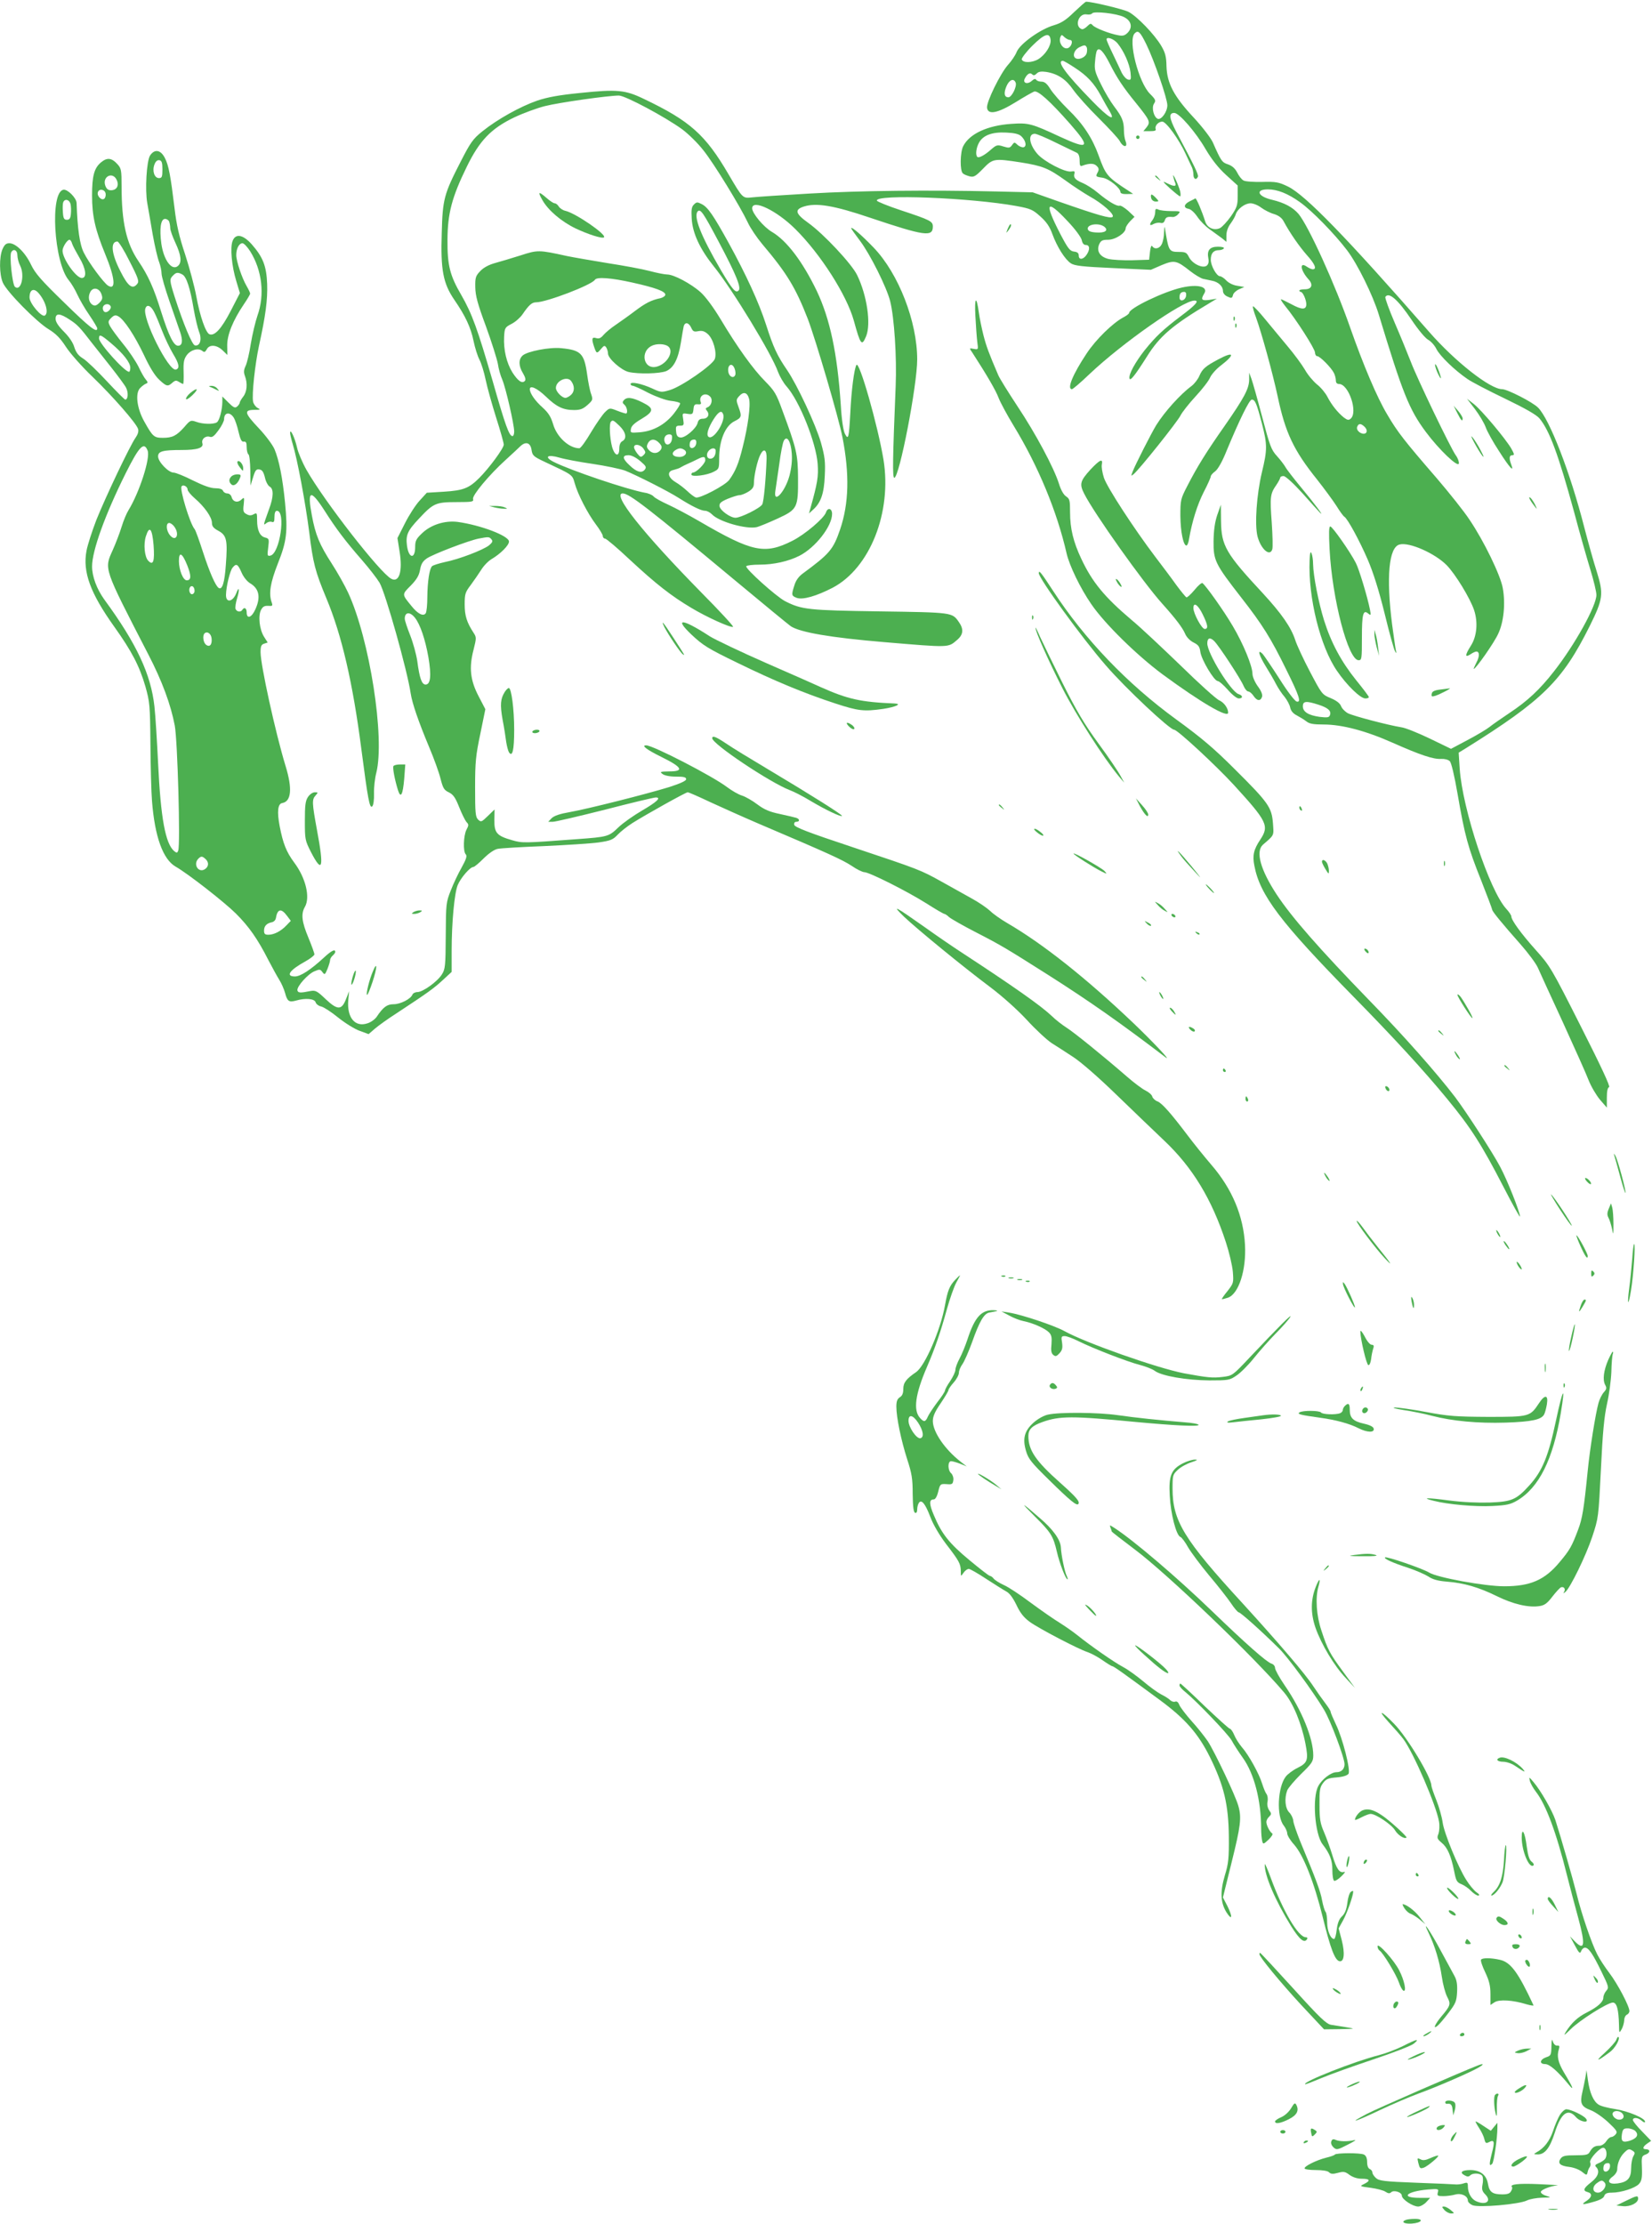 <?xml version="1.0" standalone="no"?>
<!DOCTYPE svg PUBLIC "-//W3C//DTD SVG 20010904//EN"
 "http://www.w3.org/TR/2001/REC-SVG-20010904/DTD/svg10.dtd">
<svg version="1.0" xmlns="http://www.w3.org/2000/svg"
 width="951pt" height="1280pt" viewBox="0 0 951 1280"
 preserveAspectRatio="xMidYMid meet">
<g transform="translate(0,1280) scale(0.1,-0.1)"
fill="#4caf50" stroke="none">
<path d="M6184 12731 c-47 -46 -73 -63 -116 -76 -78 -22 -195 -106 -215 -153
-8 -21 -31 -54 -50 -75 -44 -49 -125 -214 -121 -247 5 -43 61 -32 165 32 48
30 96 57 106 61 22 8 92 -55 209 -188 118 -135 107 -149 -60 -72 -163 76 -181
81 -281 74 -136 -9 -240 -57 -276 -128 -18 -35 -20 -142 -2 -157 6 -6 24 -13
39 -17 24 -6 34 0 77 44 57 59 63 60 219 36 124 -20 157 -33 256 -104 45 -33
107 -73 138 -91 75 -41 146 -105 133 -118 -11 -12 -81 8 -310 88 l-150 53
-210 5 c-384 9 -787 5 -1075 -12 -157 -9 -305 -19 -330 -22 -55 -6 -54 -7
-135 131 -134 230 -223 309 -487 435 -109 53 -155 57 -368 35 -121 -12 -187
-24 -247 -44 -98 -34 -229 -107 -315 -176 -56 -45 -69 -64 -126 -175 -96 -187
-104 -216 -109 -411 -7 -213 8 -290 72 -384 64 -93 95 -159 111 -237 8 -39 23
-87 34 -108 11 -21 27 -73 36 -117 9 -43 36 -140 60 -216 24 -75 44 -146 44
-156 0 -21 -84 -135 -141 -192 -59 -59 -92 -72 -203 -79 l-99 -6 -42 -46 c-23
-25 -61 -84 -84 -130 l-43 -85 12 -76 c19 -115 -2 -183 -48 -158 -65 35 -383
443 -488 627 -24 43 -48 100 -54 128 -12 54 -39 113 -40 85 0 -9 7 -38 15 -65
27 -88 73 -336 95 -506 22 -179 34 -226 99 -382 88 -210 152 -486 201 -866 38
-292 48 -346 63 -331 7 7 11 38 10 74 -1 34 5 87 13 118 51 201 -38 770 -162
1038 -19 41 -61 116 -94 167 -71 110 -94 165 -115 279 -27 144 -8 152 72 28
68 -107 121 -177 218 -288 40 -46 85 -104 100 -129 34 -58 160 -506 179 -636
9 -59 45 -163 106 -309 28 -66 58 -149 66 -183 14 -54 20 -65 47 -78 25 -12
38 -29 60 -85 15 -38 34 -76 42 -86 14 -14 14 -19 0 -45 -17 -34 -20 -125 -4
-141 9 -9 3 -28 -23 -75 -20 -35 -48 -94 -63 -133 -27 -68 -28 -77 -29 -260
-1 -175 -3 -193 -22 -223 -26 -42 -110 -102 -141 -102 -13 0 -26 -7 -29 -15
-10 -25 -69 -55 -108 -55 -38 0 -60 -16 -98 -73 -10 -14 -33 -31 -53 -37 -72
-24 -119 34 -110 135 l5 50 -18 -45 c-25 -65 -49 -65 -118 0 -49 47 -58 51
-87 46 -59 -12 -71 -11 -75 4 -4 22 61 95 99 110 28 12 33 12 45 -5 13 -17 15
-16 29 18 8 20 15 43 15 50 0 8 7 20 15 27 8 7 15 16 15 21 0 19 -23 7 -68
-35 -74 -68 -132 -106 -164 -106 -56 0 -32 36 59 86 29 16 53 35 53 41 0 7
-16 51 -35 97 -38 91 -43 136 -20 176 32 55 5 167 -61 255 -46 62 -65 111 -84
210 -16 83 -11 129 15 133 52 9 59 83 19 213 -59 194 -144 582 -144 655 0 34
4 44 20 49 l21 7 -21 33 c-27 43 -35 122 -17 155 10 19 20 24 41 23 25 -2 27
0 20 20 -18 51 -8 112 35 222 52 130 58 184 42 351 -14 143 -35 248 -61 309
-11 25 -51 79 -90 120 -83 88 -87 105 -27 106 36 0 39 2 20 11 -11 6 -23 22
-26 36 -8 40 11 215 34 322 38 173 50 264 47 355 -4 104 -24 155 -89 229 -50
56 -93 64 -110 19 -15 -38 -5 -145 21 -230 l21 -70 -53 -103 c-53 -102 -92
-145 -122 -134 -22 9 -55 104 -76 219 -10 55 -39 163 -64 240 -35 105 -50 171
-61 265 -23 189 -34 249 -56 291 -24 47 -59 53 -85 14 -20 -31 -30 -197 -16
-275 5 -30 20 -111 31 -179 12 -68 29 -140 37 -159 7 -19 14 -49 14 -66 0 -17
21 -89 46 -161 25 -71 52 -151 61 -176 17 -50 13 -79 -12 -79 -25 0 -53 56
-97 195 -43 139 -75 209 -131 292 -70 103 -97 225 -97 430 0 92 -2 104 -23
127 -34 38 -60 41 -96 11 -39 -33 -51 -78 -51 -190 0 -118 18 -197 75 -336 58
-140 64 -212 17 -183 -24 15 -110 130 -139 189 -24 46 -37 138 -42 287 -1 28
-51 79 -75 76 -80 -11 -56 -419 30 -521 15 -18 37 -55 49 -82 13 -28 43 -81
69 -118 25 -37 46 -72 46 -77 0 -29 -44 5 -190 148 -132 128 -167 168 -191
218 -33 70 -88 124 -125 124 -19 0 -28 -8 -40 -35 -19 -46 -18 -143 2 -191 21
-51 193 -226 264 -269 41 -25 67 -51 100 -102 24 -37 93 -115 153 -172 116
-112 251 -266 262 -300 4 -14 -1 -31 -15 -51 -32 -45 -172 -340 -225 -472 -25
-65 -51 -145 -57 -178 -23 -122 22 -244 159 -436 102 -143 146 -228 180 -345
25 -89 27 -107 29 -334 1 -132 5 -278 9 -325 16 -206 63 -336 136 -378 72 -41
279 -203 347 -270 75 -75 125 -146 186 -266 23 -44 52 -97 64 -116 12 -19 27
-53 33 -75 13 -49 23 -55 63 -44 55 16 107 11 113 -10 3 -10 17 -21 32 -24 14
-3 59 -32 98 -64 40 -32 95 -66 123 -76 l52 -19 37 32 c20 17 74 56 121 86
184 121 217 145 268 192 l52 48 0 120 c0 166 16 334 35 380 17 41 71 104 90
104 6 0 32 22 59 49 29 29 61 51 80 55 17 4 137 11 266 16 129 6 271 15 315
21 70 10 84 16 111 45 17 18 55 48 85 67 76 48 307 177 318 177 5 0 63 -25
128 -56 65 -30 192 -87 283 -126 402 -171 480 -207 532 -241 30 -21 64 -37 74
-37 28 0 243 -108 356 -179 53 -34 100 -61 104 -61 4 0 17 -8 28 -19 12 -10
82 -50 156 -88 142 -73 172 -91 415 -245 239 -152 414 -275 674 -473 41 -31
-74 91 -184 196 -272 259 -520 456 -728 577 -36 21 -80 52 -97 69 -17 16 -63
48 -103 70 -39 22 -117 65 -172 96 -128 71 -128 71 -520 202 -253 84 -331 114
-333 128 -2 10 3 17 12 17 22 0 20 17 -1 23 -10 3 -52 13 -94 22 -58 12 -89
25 -129 55 -29 22 -69 45 -89 51 -20 6 -58 28 -86 49 -83 63 -426 240 -465
240 -30 0 1 -24 88 -67 120 -59 132 -83 45 -83 -53 -1 -56 -2 -39 -15 12 -9
42 -15 78 -15 44 0 58 -3 58 -15 0 -9 -32 -24 -97 -45 -133 -41 -470 -126
-572 -144 -58 -10 -90 -21 -105 -35 l-20 -21 26 0 c15 0 151 32 302 70 150 39
281 70 291 70 34 0 6 -26 -80 -76 -48 -28 -109 -71 -135 -96 -55 -53 -60 -55
-240 -68 -306 -23 -313 -23 -372 -6 -88 25 -103 42 -102 116 l1 61 -38 -37
c-37 -36 -40 -37 -57 -21 -15 15 -17 39 -17 185 0 146 4 185 30 308 l29 142
-38 73 c-49 93 -57 166 -30 269 17 68 17 72 0 98 -39 60 -51 98 -51 163 0 60
3 70 35 112 19 26 46 65 60 87 14 23 41 51 60 62 52 31 100 79 100 101 0 33
-164 95 -296 113 -73 9 -153 -16 -204 -65 -34 -32 -40 -44 -40 -79 0 -72 -37
-67 -47 6 -8 62 2 86 69 157 83 89 97 95 217 95 90 0 99 2 94 18 -5 21 92 138
188 225 35 32 74 68 85 79 31 29 58 20 64 -22 5 -32 11 -38 75 -68 162 -76
159 -73 173 -122 18 -66 76 -177 122 -238 22 -29 40 -59 40 -67 0 -8 6 -15 13
-15 7 0 71 -54 142 -121 153 -142 239 -209 355 -278 88 -53 225 -115 240 -109
5 2 -77 91 -183 198 -339 345 -517 570 -452 570 37 0 147 -85 642 -497 167
-139 313 -259 326 -268 55 -35 228 -65 537 -91 381 -32 367 -32 419 12 37 31
40 63 10 105 -38 54 -36 54 -454 60 -413 6 -450 10 -546 59 -50 26 -231 188
-223 201 3 5 38 9 77 9 81 0 166 19 229 51 92 47 188 170 188 241 0 32 -25 39
-35 9 -11 -34 -122 -128 -194 -164 -159 -80 -230 -65 -534 112 -60 35 -141 78
-180 96 -40 18 -78 39 -85 48 -7 8 -29 18 -50 21 -100 18 -430 129 -526 178
-56 29 -34 44 34 24 30 -9 115 -25 191 -36 75 -11 160 -29 188 -39 71 -29 247
-118 308 -157 74 -47 129 -74 152 -74 11 0 28 -9 39 -20 40 -43 199 -88 259
-74 15 4 69 26 119 49 115 53 119 62 118 235 -1 135 -8 166 -91 390 -34 94
-45 111 -98 165 -69 69 -161 197 -257 358 -41 68 -86 129 -115 155 -55 49
-154 102 -192 102 -14 0 -60 9 -101 20 -41 11 -149 31 -240 45 -91 15 -196 33
-235 41 -164 36 -169 36 -268 4 -51 -16 -117 -36 -147 -44 -36 -10 -66 -26
-85 -46 -27 -28 -30 -38 -29 -93 1 -50 13 -95 62 -227 33 -91 63 -187 68 -214
4 -28 15 -68 25 -90 20 -46 69 -259 69 -300 0 -14 -4 -26 -10 -26 -19 0 -41
61 -114 317 -86 297 -119 388 -180 494 -66 113 -81 171 -80 319 1 152 25 244
111 420 74 152 141 221 275 285 51 24 130 53 174 64 82 21 367 61 427 61 38
-1 268 -124 365 -195 35 -26 90 -80 121 -120 61 -76 211 -321 256 -416 14 -31
52 -87 83 -124 143 -169 192 -251 262 -430 47 -124 178 -570 200 -683 41 -212
37 -380 -14 -530 -40 -116 -60 -139 -216 -254 -23 -17 -39 -40 -47 -67 -18
-56 -17 -60 13 -72 35 -13 114 10 207 58 215 113 342 434 293 737 -33 198
-140 574 -156 545 -13 -23 -29 -146 -35 -274 -8 -146 -11 -160 -31 -122 -9 17
-19 80 -24 167 -20 298 -62 494 -138 655 -82 170 -173 290 -258 340 -48 28
-114 107 -114 136 0 55 142 -13 249 -120 145 -144 295 -379 336 -526 39 -142
46 -150 71 -90 29 71 5 235 -52 352 -31 64 -193 237 -281 300 -74 53 -81 76
-26 94 72 23 172 7 384 -65 313 -105 359 -111 359 -50 0 30 -13 37 -182 93
-76 25 -139 51 -140 56 -11 39 541 17 804 -31 80 -15 93 -20 137 -60 35 -31
54 -59 69 -101 27 -74 73 -147 107 -169 22 -14 66 -19 243 -27 l217 -10 62 27
c73 30 86 28 164 -34 28 -22 62 -42 75 -45 13 -3 36 -8 52 -11 36 -7 62 -32
62 -58 0 -13 10 -26 26 -33 23 -11 27 -10 32 9 2 11 19 26 35 33 l30 13 -40 7
c-24 3 -51 17 -64 31 -12 13 -29 24 -36 24 -19 0 -53 60 -53 95 0 37 16 55 46
55 13 0 26 5 29 10 4 6 -10 10 -34 10 -47 0 -64 -21 -55 -67 4 -19 1 -33 -9
-42 -23 -18 -82 10 -102 48 -14 28 -20 31 -60 31 -52 0 -57 7 -73 100 -9 55
-9 55 -11 13 0 -23 -6 -54 -13 -68 -12 -26 -41 -33 -55 -12 -5 7 -10 -5 -13
-33 l-5 -45 -98 -3 c-53 -1 -115 2 -138 8 -49 13 -68 46 -51 85 10 21 19 25
51 25 42 0 101 39 101 66 0 8 12 26 26 41 l25 25 -37 35 c-21 18 -43 32 -49
29 -15 -5 -65 24 -126 75 -26 22 -64 46 -85 55 -44 18 -56 32 -49 55 4 13 0
15 -18 12 -34 -7 -157 57 -195 101 -48 55 -56 116 -15 116 10 0 65 -23 123
-52 58 -28 112 -54 120 -58 9 -5 15 -21 15 -44 0 -28 3 -35 15 -30 40 15 68
15 83 -1 13 -12 14 -21 7 -35 -14 -26 -14 -27 27 -33 37 -6 103 -59 103 -83 0
-7 14 -12 36 -11 l37 1 -24 16 c-126 82 -133 90 -175 206 -36 100 -90 182
-175 264 -42 41 -88 94 -103 118 -19 31 -33 42 -51 42 -13 0 -27 5 -30 11 -5
7 -13 5 -26 -7 -25 -22 -54 -12 -39 15 14 27 30 35 42 23 8 -8 15 -6 26 5 11
11 26 13 55 9 67 -11 113 -42 156 -104 22 -31 87 -104 146 -162 58 -58 113
-117 121 -132 19 -37 48 -39 34 -2 -6 14 -10 43 -10 64 0 51 -11 78 -56 137
-20 26 -55 84 -76 128 -35 70 -39 86 -34 132 2 29 7 57 11 62 12 21 37 -4 72
-73 43 -85 78 -138 154 -231 78 -97 83 -107 60 -137 l-19 -23 38 0 c27 0 36 3
33 12 -7 18 15 43 38 43 22 0 96 -102 134 -185 15 -33 32 -68 36 -77 5 -10 9
-29 9 -43 0 -26 17 -34 26 -12 4 12 -17 56 -125 259 -41 79 -44 108 -11 108
28 0 124 -111 180 -208 35 -59 72 -107 118 -149 l67 -61 0 -60 c0 -53 -4 -66
-39 -117 -22 -31 -51 -62 -63 -68 -35 -16 -74 2 -85 38 -19 60 -51 136 -57
133 -3 -2 -18 -10 -33 -17 -34 -17 -36 -38 -6 -43 13 -2 34 -21 51 -46 16 -24
48 -56 71 -72 22 -16 53 -38 69 -50 l27 -22 0 37 c0 23 9 48 24 68 13 18 27
42 30 54 10 31 53 63 85 63 15 0 43 -11 61 -25 19 -14 52 -31 74 -37 26 -8 45
-22 55 -41 37 -69 91 -146 134 -195 47 -52 59 -82 34 -82 -7 0 -22 7 -34 15
-44 31 -37 -21 9 -72 29 -31 20 -58 -20 -58 -17 0 -32 -3 -32 -7 0 -5 4 -8 8
-8 12 0 32 -46 32 -71 0 -33 -26 -33 -86 0 -32 17 -59 30 -60 28 -2 -2 9 -19
24 -38 62 -75 172 -247 172 -268 0 -11 6 -21 13 -21 15 0 80 -65 96 -97 6 -12
11 -31 11 -42 0 -14 6 -21 18 -21 56 0 111 -164 67 -200 -11 -10 -19 -8 -39 7
-35 28 -70 72 -94 118 -11 22 -38 55 -60 72 -22 18 -54 56 -70 85 -17 29 -61
89 -99 134 -37 44 -96 116 -131 158 -35 43 -66 75 -69 73 -3 -3 5 -32 17 -63
32 -88 96 -320 125 -455 44 -209 92 -311 227 -479 41 -52 91 -120 111 -151 19
-31 40 -60 46 -63 19 -12 87 -137 135 -248 31 -72 64 -176 97 -310 27 -111 54
-209 60 -217 8 -13 9 -13 5 4 -3 11 -12 79 -22 150 -35 274 -19 446 43 461 56
15 204 -51 271 -119 50 -51 135 -190 158 -259 23 -70 16 -151 -19 -205 -34
-54 -35 -70 -2 -49 13 9 28 16 34 16 19 0 19 -29 0 -64 -10 -20 -17 -36 -15
-36 12 0 119 153 141 203 32 68 42 174 26 262 -13 74 -108 270 -191 393 -32
49 -117 155 -187 237 -187 216 -228 268 -287 369 -59 98 -139 288 -213 499
-87 250 -240 586 -298 656 -33 38 -81 64 -152 81 -83 19 -99 60 -24 60 55 0
115 -24 185 -74 70 -50 198 -181 271 -277 61 -81 148 -258 182 -369 137 -452
175 -547 271 -676 76 -102 185 -206 190 -182 2 10 -6 32 -18 48 -31 44 -221
439 -259 539 -18 46 -59 147 -92 223 -33 77 -57 143 -54 149 20 31 73 -16 151
-132 39 -58 79 -106 96 -115 15 -8 37 -32 47 -53 21 -41 105 -122 178 -172 24
-17 122 -68 216 -113 118 -57 181 -93 199 -114 58 -70 109 -208 199 -537 32
-121 75 -271 94 -333 19 -62 35 -128 35 -146 0 -63 -124 -287 -245 -441 -81
-104 -153 -171 -256 -239 -46 -31 -97 -66 -114 -80 -16 -13 -73 -47 -126 -75
l-96 -51 -122 59 c-67 32 -140 62 -164 65 -75 12 -277 65 -308 81 -16 9 -34
27 -39 41 -7 17 -27 32 -60 46 -49 20 -51 23 -119 152 -38 72 -76 154 -85 183
-24 73 -79 152 -186 268 -214 230 -239 274 -241 415 l-1 95 -21 -60 c-14 -42
-20 -88 -21 -150 -1 -111 9 -131 160 -325 121 -155 170 -233 259 -415 75 -151
87 -189 60 -183 -11 2 -53 57 -99 130 -45 70 -89 135 -98 145 -32 31 -21 -8
19 -73 20 -32 47 -78 59 -102 12 -23 34 -56 49 -73 14 -18 29 -45 32 -61 4
-19 16 -34 37 -45 17 -9 42 -24 55 -34 18 -15 41 -19 101 -19 105 0 242 -36
397 -105 160 -71 235 -96 279 -93 20 1 40 -4 50 -13 9 -10 26 -81 45 -190 41
-238 60 -308 135 -495 35 -89 64 -166 64 -170 1 -11 58 -80 164 -200 43 -49
88 -109 99 -134 11 -25 75 -165 143 -312 67 -147 135 -298 149 -335 15 -38 45
-88 66 -113 l39 -45 0 57 c0 36 4 58 13 61 8 3 -47 121 -163 350 -169 335
-178 349 -259 439 -84 94 -141 172 -141 194 0 6 -13 26 -28 42 -97 104 -253
574 -269 807 l-6 93 44 27 c440 275 553 386 710 701 78 157 81 185 41 314 -17
52 -49 167 -72 255 -80 314 -200 623 -266 689 -32 32 -177 106 -207 106 -68 0
-270 158 -421 331 -473 541 -711 786 -811 835 -54 26 -69 29 -149 27 -49 -1
-97 2 -107 8 -11 5 -27 26 -37 46 -13 25 -30 39 -53 47 -34 11 -40 19 -87 126
-11 25 -60 89 -110 143 -115 123 -154 198 -157 296 -1 55 -7 78 -30 117 -38
65 -140 171 -189 196 -30 15 -212 59 -244 58 -4 0 -34 -27 -68 -59z m286 -29
c43 -21 52 -60 21 -91 -16 -16 -28 -19 -53 -14 -51 9 -135 42 -148 58 -10 11
-14 11 -31 -6 -11 -11 -25 -19 -31 -17 -45 15 -19 94 28 85 14 -2 27 0 31 6 9
14 141 0 183 -21z m129 -157 c45 -92 121 -312 121 -351 0 -37 -34 -85 -55 -78
-23 9 -37 64 -22 87 12 18 10 24 -23 57 -66 66 -128 308 -88 348 20 20 31 10
67 -63z m-551 25 c3 -33 -30 -85 -70 -110 -36 -22 -89 -23 -96 -2 -2 7 25 43
61 79 70 69 100 79 105 33z m111 0 c23 0 8 -45 -16 -48 -26 -4 -50 35 -39 64
6 15 8 16 24 0 10 -9 24 -16 31 -16z m274 -19 c36 -44 69 -117 75 -168 4 -40
3 -45 -14 -41 -10 2 -26 19 -36 38 -9 19 -32 69 -52 110 -20 41 -36 78 -36 83
0 18 41 4 63 -22z m-178 -22 c4 -5 4 -21 1 -34 -7 -27 -51 -44 -68 -27 -15 15
-1 47 25 60 29 14 35 14 42 1z m-69 -118 c73 -47 112 -90 151 -161 16 -30 38
-69 49 -87 40 -67 -2 -44 -100 57 -153 157 -206 230 -167 230 4 0 34 -17 67
-39z m-339 -87 c8 -22 -23 -84 -42 -84 -24 0 -28 24 -11 64 16 37 42 48 53 20z
m31 -307 c26 -24 34 -57 16 -64 -8 -3 -24 3 -35 12 -19 18 -20 18 -33 0 -12
-17 -18 -18 -50 -8 -34 11 -40 9 -69 -16 -39 -35 -72 -52 -81 -44 -12 12 -6
55 11 84 24 41 75 60 155 56 47 -2 72 -8 86 -20z m-4943 -192 c0 -43 -3 -50
-20 -50 -26 0 -40 41 -26 78 7 19 17 27 29 25 13 -3 17 -14 17 -53z m-263 -61
c15 -32 0 -59 -33 -59 -17 0 -26 8 -33 27 -18 52 43 83 66 32z m-64 -78 c2
-10 -1 -23 -7 -29 -15 -15 -46 16 -37 38 8 21 40 15 44 -9z m-202 -60 c3 -13
4 -38 2 -57 -2 -26 -8 -34 -23 -34 -16 0 -21 8 -23 44 -2 24 -1 50 2 57 9 22
35 16 42 -10z m5738 -97 c46 -48 79 -94 83 -110 4 -20 12 -29 24 -29 23 0 25
-27 3 -58 -19 -27 -44 -29 -44 -3 0 14 -8 21 -27 23 -24 3 -35 17 -80 103 -93
180 -80 203 41 74z m-5170 -5 c3 -9 6 -25 6 -37 0 -12 14 -51 30 -85 33 -71
38 -113 14 -133 -35 -29 -81 33 -95 127 -12 87 -4 144 21 144 10 0 21 -7 24
-16z m5382 -28 c28 -22 6 -38 -47 -34 -31 2 -45 8 -47 20 -5 27 62 37 94 14z
m-5941 -98 c4 -13 23 -48 41 -79 39 -65 46 -119 15 -119 -33 0 -111 111 -111
157 0 21 27 63 40 63 5 0 12 -10 15 -22z m331 -102 c51 -99 56 -116 44 -130
-27 -34 -53 -15 -97 73 -52 101 -59 171 -17 171 7 0 39 -51 70 -114z m694 58
c69 -110 85 -251 42 -371 -12 -35 -29 -107 -38 -160 -8 -54 -22 -112 -30 -129
-11 -23 -12 -37 -4 -58 16 -43 12 -91 -10 -119 -11 -14 -20 -30 -20 -35 0 -5
-7 -15 -15 -22 -12 -10 -21 -6 -50 23 l-35 35 0 -31 c-1 -48 -17 -109 -32
-118 -19 -12 -80 -11 -118 3 -32 11 -35 10 -69 -30 -45 -50 -68 -62 -124 -62
-50 0 -58 7 -106 93 -43 76 -54 164 -24 194 11 11 27 23 34 25 11 4 11 9 -2
24 -9 10 -28 44 -42 74 -15 30 -54 89 -88 130 -33 41 -67 87 -75 102 -13 25
-12 30 6 48 16 16 25 18 40 10 34 -18 95 -111 149 -224 33 -71 63 -119 88
-142 42 -39 49 -40 75 -17 16 14 23 15 38 5 11 -7 22 -12 24 -12 3 0 4 31 3
69 -2 57 2 75 19 98 23 30 66 42 89 23 11 -9 16 -7 25 9 15 30 58 27 92 -6
l27 -26 -1 54 c-1 61 33 145 96 238 20 29 36 57 36 61 0 5 -9 24 -20 43 -27
46 -60 144 -60 179 0 37 16 68 36 68 8 0 28 -21 44 -46z m-1340 -22 c0 -16 7
-44 16 -61 28 -56 5 -151 -30 -122 -15 13 -33 181 -21 200 13 22 35 11 35 -17z
m950 -112 c23 -12 45 -78 65 -199 9 -51 23 -110 31 -131 18 -44 5 -84 -24 -78
-16 3 -67 125 -117 281 -29 92 -30 101 -9 121 18 19 28 20 54 6z m2589 -46
c135 -30 191 -51 191 -70 0 -7 -12 -16 -27 -20 -54 -11 -88 -29 -149 -75 -34
-26 -84 -61 -110 -79 -27 -18 -58 -44 -70 -58 -15 -18 -26 -23 -42 -18 -25 8
-28 -4 -11 -53 13 -37 15 -38 40 -8 16 19 20 20 29 7 5 -8 10 -24 10 -35 0
-28 76 -96 119 -106 57 -13 178 -10 216 5 43 19 69 68 85 166 6 41 14 83 16
93 8 25 29 21 43 -9 10 -22 16 -25 41 -20 22 4 36 0 55 -17 31 -28 53 -106 40
-143 -13 -35 -191 -159 -259 -179 -47 -14 -52 -14 -101 9 -61 28 -125 41 -125
26 0 -5 5 -10 11 -10 7 0 48 -18 91 -41 46 -23 101 -43 129 -46 27 -3 52 -9
54 -14 3 -4 -14 -32 -37 -61 -51 -63 -119 -100 -195 -106 -53 -4 -55 -4 -51
19 2 17 20 34 61 58 72 43 74 61 5 95 -58 29 -90 33 -107 12 -9 -10 -8 -16 4
-26 15 -13 21 -50 8 -50 -4 0 -27 7 -50 16 -43 17 -44 17 -69 -7 -14 -13 -51
-66 -81 -116 -30 -51 -60 -93 -68 -93 -59 0 -130 65 -151 139 -13 43 -27 65
-61 96 -43 38 -73 82 -73 105 0 25 42 6 92 -42 62 -60 100 -78 163 -78 35 0
51 6 77 29 31 28 32 31 21 63 -7 18 -17 69 -23 113 -17 121 -36 140 -149 151
-67 7 -195 -18 -222 -42 -25 -22 -24 -61 2 -103 13 -22 17 -37 10 -44 -16 -16
-39 0 -71 49 -34 55 -52 131 -48 206 3 51 5 54 43 74 22 11 50 36 63 55 37 54
54 69 78 69 59 0 321 100 339 130 11 17 93 11 214 -16z m-3055 -67 c8 -23 6
-31 -12 -50 -18 -17 -26 -19 -40 -11 -21 14 -27 46 -12 74 16 30 52 22 64 -13z
m-362 6 c41 -47 60 -115 36 -129 -18 -12 -88 70 -88 104 0 45 24 57 52 25z
m414 -74 c10 -17 -23 -46 -37 -32 -7 7 -9 19 -6 27 7 18 33 21 43 5z m252 -36
c11 -21 31 -70 46 -109 15 -39 43 -98 62 -130 35 -57 40 -84 17 -91 -41 -14
-197 298 -176 352 9 26 32 16 51 -22z m-485 -44 c44 -29 56 -42 127 -134 17
-22 65 -82 106 -134 41 -52 82 -107 90 -123 14 -28 11 -68 -5 -68 -4 0 -52 48
-106 106 -54 58 -115 117 -136 130 -28 17 -41 35 -51 65 -7 26 -30 60 -60 90
-32 32 -48 56 -48 74 0 34 25 33 83 -6z m237 -135 c70 -59 110 -111 110 -140
0 -13 -3 -24 -7 -24 -26 0 -173 164 -173 192 0 27 11 22 70 -28z m3201 -14
c44 -24 5 -102 -59 -120 -80 -22 -101 94 -22 123 25 9 60 8 81 -3z m388 -132
c5 -13 6 -29 4 -35 -8 -22 -32 -14 -39 11 -11 44 20 65 35 24z m-942 -70 c21
-27 22 -59 2 -79 -10 -10 -26 -19 -34 -19 -20 0 -55 36 -55 57 0 41 64 70 87
41z m1025 -103 c10 -37 -6 -158 -37 -280 -23 -93 -41 -137 -77 -187 -22 -31
-172 -110 -193 -101 -9 3 -30 19 -49 37 -18 17 -48 40 -67 51 -45 27 -51 62
-12 70 15 4 35 10 43 16 8 5 26 14 40 20 14 6 38 17 53 25 38 19 47 18 47 -5
0 -19 -52 -71 -71 -71 -5 0 -9 -5 -9 -11 0 -16 90 -5 129 16 30 15 31 18 31
78 0 102 35 187 89 213 40 20 42 28 24 77 -16 44 -16 47 2 67 25 28 47 22 57
-15z m-222 10 c14 -17 5 -51 -17 -59 -12 -5 -13 -9 -3 -21 17 -21 5 -45 -24
-45 -17 0 -26 -7 -30 -24 -8 -33 -73 -88 -99 -84 -17 2 -23 11 -25 36 -3 28 0
32 22 32 23 0 24 3 19 36 -6 36 -6 37 25 32 28 -4 31 -2 34 26 2 25 7 31 25
29 16 -2 21 2 17 12 -15 38 29 62 56 30z m73 -99 c15 -39 -54 -149 -83 -131
-16 10 -5 50 28 102 28 44 46 54 55 29z m-2818 -19 c8 -12 21 -50 28 -82 11
-46 18 -59 30 -57 13 2 17 -5 17 -32 0 -19 5 -38 10 -41 6 -3 10 -45 11 -93
l1 -87 15 48 c12 40 18 48 36 45 16 -2 24 -14 32 -46 5 -24 18 -48 28 -53 23
-13 22 -60 -4 -129 -34 -95 -35 -97 -16 -81 9 7 24 11 32 7 12 -4 15 2 15 29
0 23 5 35 14 35 53 0 17 -248 -38 -258 -17 -4 -18 1 -12 47 6 48 5 51 -17 57
-31 7 -47 42 -47 100 0 42 -1 44 -20 34 -14 -8 -26 -8 -41 1 -18 9 -21 18 -16
55 4 43 4 44 -14 28 -22 -20 -49 -12 -56 16 -3 11 -14 20 -24 20 -11 0 -22 7
-25 15 -4 10 -20 15 -45 15 -27 0 -68 15 -129 45 -49 25 -99 45 -111 45 -29 0
-89 62 -89 93 0 30 27 37 136 37 89 0 128 12 119 39 -7 23 18 45 43 37 14 -5
26 5 50 38 18 24 32 53 32 63 0 39 32 45 55 10z m2222 -49 c36 -35 43 -72 16
-87 -12 -6 -18 -22 -18 -43 0 -51 -27 -43 -42 12 -13 50 -17 133 -6 143 10 11
15 9 50 -25z m4288 -4 c29 -29 4 -55 -30 -31 -11 9 -16 20 -12 31 8 20 21 20
42 0z m-3987 -71 c-3 -31 -32 -43 -41 -18 -9 23 3 45 25 45 15 0 19 -6 16 -27z
m690 -84 c3 -39 -2 -83 -13 -126 -26 -96 -96 -170 -81 -85 3 20 13 88 22 151
8 63 20 123 26 134 18 34 41 -3 46 -74z m-762 60 c14 -15 16 -24 8 -37 -16
-24 -47 -26 -68 -3 -14 15 -15 23 -6 40 14 27 42 27 66 0z m212 -1 c-4 -29
-38 -38 -38 -10 0 22 8 32 27 32 9 0 13 -8 11 -22z m-304 -30 c14 -20 14 -24
0 -38 -14 -13 -17 -13 -35 9 -10 13 -19 29 -19 37 0 22 37 16 54 -8z m-2854
-12 c16 -43 -47 -239 -110 -342 -11 -17 -29 -60 -40 -96 -11 -36 -34 -96 -51
-134 -50 -111 -55 -97 204 -599 80 -154 130 -290 153 -411 16 -83 33 -687 20
-719 -5 -15 -9 -15 -23 -4 -51 43 -78 191 -93 508 -6 124 -15 271 -21 325 -20
184 -102 361 -289 616 -43 60 -70 132 -70 190 0 90 75 298 193 535 78 156 106
186 127 131z m3089 5 c23 -15 5 -41 -28 -41 -37 0 -50 19 -26 37 22 15 35 16
54 4z m181 -5 c0 -28 -12 -46 -31 -46 -22 0 -26 29 -7 48 16 16 38 15 38 -2z
m293 -47 c-4 -115 -16 -246 -25 -262 -11 -21 -123 -77 -154 -77 -30 0 -88 42
-92 66 -2 17 7 26 47 43 27 11 58 21 68 21 10 0 33 9 51 20 24 15 32 27 32 49
0 43 20 131 37 164 20 40 38 29 36 -24z m-727 -13 c34 -29 37 -35 25 -50 -18
-21 -47 -13 -88 27 -41 38 -42 57 -5 57 18 0 43 -13 68 -34z m-2606 -164 c0
-8 19 -31 41 -50 56 -48 99 -109 99 -141 0 -20 9 -31 37 -46 48 -26 54 -54 43
-197 -7 -102 -21 -145 -41 -132 -18 11 -53 91 -91 208 -21 65 -42 124 -48 131
-27 32 -86 227 -75 245 8 14 35 0 35 -18z m-76 -214 c32 -45 8 -90 -26 -48
-22 27 -24 70 -4 70 8 0 22 -10 30 -22z m-120 -105 c7 -94 -2 -120 -30 -91
-22 21 -29 97 -14 142 20 63 36 45 44 -51z m1945 33 c9 -11 6 -18 -14 -35 -35
-27 -173 -80 -254 -96 -35 -8 -68 -18 -74 -24 -15 -15 -26 -88 -27 -176 0 -44
-4 -86 -9 -94 -13 -21 -46 -5 -83 42 -55 67 -55 65 -4 116 35 36 48 58 54 91
6 34 15 49 39 66 37 25 239 102 298 114 58 11 61 11 74 -4z m-1751 -150 c24
-61 23 -86 -3 -86 -21 0 -45 59 -45 111 0 57 19 47 48 -25z m312 -40 c11 -26
31 -51 48 -62 54 -31 64 -81 32 -151 -21 -48 -50 -58 -50 -18 0 25 -14 33 -25
15 -9 -15 -32 -12 -39 5 -3 8 1 36 9 62 15 49 12 73 -4 31 -20 -53 -62 -61
-60 -10 1 46 23 138 38 155 21 26 30 21 51 -27z m-270 -107 c0 -10 -7 -19 -15
-19 -15 0 -21 31 -9 43 11 10 24 -3 24 -24z m1269 -155 c30 -38 59 -124 77
-226 18 -105 13 -158 -16 -158 -22 0 -35 36 -48 136 -6 39 -24 105 -41 148
-17 43 -31 85 -31 95 0 39 30 42 59 5z m-1171 -118 c4 -36 -11 -54 -33 -36
-15 13 -20 51 -8 64 15 15 38 0 41 -28z m6372 -382 c56 -18 75 -36 66 -60 -5
-14 -15 -15 -59 -10 -65 9 -97 29 -97 61 0 30 19 32 90 9z m-6405 -890 c19
-19 16 -43 -6 -57 -37 -23 -69 29 -37 61 16 16 23 15 43 -4z m468 -326 l21
-28 -25 -26 c-31 -33 -71 -54 -104 -54 -20 0 -25 5 -25 24 0 26 15 42 45 48
11 2 21 12 23 23 9 55 31 59 65 13z"/>
<path d="M1210 10573 c8 -3 24 -10 35 -16 18 -9 19 -9 6 6 -7 10 -23 17 -35
16 -14 0 -16 -2 -6 -6z"/>
<path d="M1094 10537 c-15 -13 -25 -28 -23 -34 2 -5 19 5 38 24 38 37 27 45
-15 10z"/>
<path d="M1367 10143 c-3 -5 3 -20 14 -33 18 -24 19 -24 19 -4 0 23 -25 50
-33 37z"/>
<path d="M1332 10058 c-16 -16 -15 -33 1 -47 15 -12 38 7 50 42 5 13 1 17 -16
17 -13 0 -28 -5 -35 -12z"/>
<path d="M6540 12010 c0 -5 5 -10 10 -10 6 0 10 5 10 10 0 6 -4 10 -10 10 -5
0 -10 -4 -10 -10z"/>
<path d="M6754 11785 c2 -11 7 -28 11 -37 9 -23 -6 -23 -48 -2 -27 14 -25 9
18 -30 28 -25 53 -45 58 -46 4 0 4 12 1 28 -8 33 -46 116 -40 87z"/>
<path d="M6650 11786 c0 -2 8 -10 18 -17 15 -13 16 -12 3 4 -13 16 -21 21 -21
13z"/>
<path d="M3122 11649 c33 -59 109 -124 192 -164 74 -35 154 -60 163 -51 16 16
-161 137 -220 152 -16 3 -34 15 -40 25 -7 11 -17 19 -24 19 -7 0 -28 14 -46
30 -47 41 -53 38 -25 -11z"/>
<path d="M6627 11660 c3 -12 14 -20 26 -20 19 0 20 1 2 20 -10 11 -21 20 -26
20 -4 0 -5 -9 -2 -20z"/>
<path d="M3995 11623 c-14 -13 -16 -30 -13 -82 5 -84 47 -174 127 -274 106
-131 335 -507 370 -608 10 -26 31 -63 49 -83 75 -85 170 -324 179 -446 5 -72
0 -107 -43 -260 l-7 -25 22 20 c46 40 65 94 69 197 4 83 0 110 -22 190 -30
104 -136 331 -195 418 -57 83 -79 130 -121 261 -42 130 -115 288 -216 472 -88
159 -119 204 -154 222 -26 13 -30 13 -45 -2z m142 -214 c102 -192 131 -265
115 -281 -17 -17 -35 4 -102 117 -116 199 -160 311 -133 339 16 15 32 -9 120
-175z"/>
<path d="M6650 11578 c0 -13 -7 -33 -15 -44 -21 -27 -18 -37 6 -23 12 6 29 9
40 6 12 -3 20 2 24 14 6 19 15 23 46 20 8 -1 23 6 31 16 16 17 14 18 -40 18
-31 0 -65 4 -74 9 -15 7 -18 3 -18 -16z"/>
<path d="M5801 11483 c-10 -26 -10 -27 4 -9 8 11 15 23 15 28 0 15 -7 8 -19
-19z"/>
<path d="M4900 11486 c0 -3 23 -35 50 -71 59 -78 153 -266 174 -347 24 -94 39
-325 32 -491 -17 -413 -19 -527 -8 -527 29 0 132 532 132 681 0 218 -107 493
-249 642 -69 72 -131 126 -131 113z"/>
<path d="M6804 11145 c-104 -23 -304 -119 -304 -146 0 -5 -15 -16 -32 -25 -61
-32 -159 -127 -213 -209 -79 -119 -115 -205 -84 -205 5 0 51 39 102 88 187
177 536 422 603 422 30 0 8 -25 -79 -90 -103 -78 -143 -116 -207 -195 -55 -70
-93 -139 -88 -163 4 -18 31 16 100 125 74 119 148 182 365 311 l38 23 -42 -7
c-46 -6 -52 1 -31 36 25 39 -34 56 -128 35z m24 -47 c-4 -29 -38 -38 -38 -10
0 22 8 32 27 32 9 0 13 -8 11 -22z"/>
<path d="M5615 10980 c3 -58 8 -125 11 -149 6 -43 6 -44 -20 -39 -27 5 -27 5
-9 -21 79 -122 136 -218 152 -262 11 -28 50 -100 86 -159 142 -233 250 -494
305 -735 16 -70 79 -201 142 -292 77 -113 262 -294 410 -404 219 -161 378
-254 378 -221 0 26 -24 59 -51 71 -17 7 -117 97 -222 200 -106 102 -232 221
-282 262 -157 133 -227 218 -290 352 -46 97 -65 175 -65 268 0 69 -2 78 -23
92 -14 9 -30 37 -41 73 -29 92 -135 290 -239 446 -52 79 -102 159 -110 178
-55 128 -69 166 -86 232 -10 40 -22 98 -26 128 -14 103 -26 90 -20 -20z"/>
<path d="M7101 10964 c0 -11 3 -14 6 -6 3 7 2 16 -1 19 -3 4 -6 -2 -5 -13z"/>
<path d="M7111 10924 c0 -11 3 -14 6 -6 3 7 2 16 -1 19 -3 4 -6 -2 -5 -13z"/>
<path d="M7014 10732 c-75 -40 -92 -55 -109 -94 -8 -20 -29 -47 -46 -60 -64
-47 -154 -147 -203 -225 -29 -48 -120 -226 -136 -268 -10 -26 -9 -27 6 -14 32
26 254 304 270 338 9 18 48 68 86 109 39 42 77 91 84 109 8 18 36 50 63 70 83
64 75 83 -15 35z"/>
<path d="M8261 10700 c0 -8 8 -33 19 -55 11 -22 17 -29 14 -15 -10 38 -32 87
-33 70z"/>
<path d="M7191 10614 c-1 -52 -29 -104 -141 -265 -106 -151 -158 -235 -214
-344 -40 -77 -41 -83 -41 -175 1 -91 17 -170 35 -170 5 0 12 17 15 38 17 99
47 196 84 269 23 44 41 85 41 91 0 6 11 19 25 29 16 12 41 55 68 123 71 171
129 290 143 290 19 0 28 -21 58 -136 32 -124 32 -152 0 -284 -30 -127 -42
-298 -25 -367 19 -73 71 -119 85 -75 4 10 2 79 -3 154 -11 147 -9 166 26 216
13 19 23 39 23 43 0 5 8 9 19 9 11 0 55 -40 107 -97 48 -54 94 -105 102 -113
32 -32 -35 57 -110 147 -43 52 -83 104 -89 116 -7 12 -28 40 -48 62 -33 36
-41 58 -85 225 -27 102 -55 201 -62 220 l-13 35 0 -41z"/>
<path d="M8491 10445 c25 -33 53 -80 62 -105 9 -25 43 -86 76 -136 61 -96 89
-126 71 -79 -14 38 -12 55 6 55 13 0 12 6 -7 40 -37 61 -169 218 -214 254
l-40 31 46 -60z"/>
<path d="M8389 10423 c22 -44 31 -53 31 -30 -1 6 -12 26 -26 42 l-26 30 21
-42z"/>
<path d="M8487 10252 c15 -28 36 -62 46 -75 12 -13 8 -3 -8 28 -14 28 -35 61
-46 75 -14 17 -12 9 8 -28z"/>
<path d="M6278 10098 c-60 -66 -65 -84 -37 -139 56 -112 340 -512 450 -634 79
-88 117 -139 132 -174 8 -19 28 -39 48 -49 28 -14 35 -24 39 -54 6 -45 79
-167 100 -168 8 0 34 -23 58 -50 24 -28 52 -50 63 -50 25 0 25 17 -1 25 -44
14 -180 234 -180 292 0 32 16 37 40 13 28 -28 152 -217 169 -258 7 -17 20 -32
27 -32 7 0 21 -11 30 -25 20 -30 40 -32 49 -6 4 13 -4 34 -25 62 -17 24 -30
55 -30 71 0 44 -53 173 -113 274 -52 89 -157 236 -175 248 -5 3 -26 -15 -46
-40 -21 -25 -42 -44 -46 -42 -5 2 -30 33 -57 69 -26 37 -82 111 -123 165 -122
161 -277 399 -295 454 -9 28 -15 62 -12 76 7 37 -11 29 -65 -28z m645 -833
c31 -63 34 -85 12 -85 -17 0 -65 89 -65 120 0 37 26 20 53 -35z"/>
<path d="M8808 9924 c6 -11 18 -28 27 -39 15 -19 15 -18 1 12 -9 17 -21 35
-27 39 -8 4 -8 1 -1 -12z"/>
<path d="M2845 9880 c17 -4 41 -8 55 -8 23 -1 23 0 5 8 -11 5 -36 8 -55 8
l-35 0 30 -8z"/>
<path d="M7654 9638 c15 -287 107 -638 167 -638 18 0 19 8 19 128 0 138 7 165
36 141 16 -13 17 -11 10 24 -13 67 -62 231 -81 267 -32 63 -135 210 -147 210
-8 0 -9 -37 -4 -132z"/>
<path d="M7539 9575 c-9 -213 61 -497 158 -637 56 -82 134 -158 163 -158 11 0
20 3 20 8 0 4 -33 48 -73 97 -86 107 -144 215 -185 345 -31 100 -62 255 -63
324 0 23 -4 50 -9 61 -6 15 -9 4 -11 -40z"/>
<path d="M5980 9501 c0 -30 250 -375 386 -531 112 -130 368 -370 393 -370 19
0 241 -206 344 -318 192 -210 204 -235 153 -313 -39 -58 -47 -92 -35 -152 32
-169 149 -324 569 -752 230 -234 408 -428 541 -590 137 -166 199 -264 326
-510 51 -99 93 -174 93 -167 0 25 -72 208 -115 288 -41 78 -194 314 -258 399
-108 141 -296 354 -497 560 -286 295 -444 475 -531 607 -93 142 -122 247 -79
286 67 58 63 50 58 123 -7 92 -26 119 -217 309 -124 124 -194 183 -341 290
-280 204 -526 460 -707 738 -69 106 -83 124 -83 103z"/>
<path d="M6429 9452 c6 -12 16 -24 22 -28 8 -4 8 -1 0 14 -6 12 -16 24 -22 28
-8 4 -8 1 0 -14z"/>
<path d="M5941 9244 c0 -11 3 -14 6 -6 3 7 2 16 -1 19 -3 4 -6 -2 -5 -13z"/>
<path d="M3825 9190 c24 -46 92 -147 106 -156 13 -8 15 -12 -55 96 -57 88 -75
109 -51 60z"/>
<path d="M3980 9148 c67 -63 94 -80 265 -163 213 -104 381 -174 564 -234 132
-43 163 -47 276 -31 71 11 110 29 65 31 -196 8 -270 25 -425 94 -16 8 -155 69
-308 136 -153 67 -301 138 -330 156 -158 103 -210 109 -107 11z"/>
<path d="M5961 9187 c-2 -18 75 -191 155 -348 76 -150 237 -402 327 -510 l29
-34 -22 40 c-12 23 -68 106 -126 185 -82 112 -128 190 -208 350 -56 113 -114
232 -129 265 -14 33 -26 56 -26 52z"/>
<path d="M7912 9150 c0 -14 6 -47 13 -75 l14 -50 -6 50 c-3 27 -9 61 -14 75
l-7 25 0 -25z"/>
<path d="M2906 8818 c-25 -40 -28 -73 -13 -159 9 -46 18 -104 21 -129 4 -25
11 -52 16 -60 20 -30 30 13 30 129 0 119 -16 241 -31 241 -5 0 -15 -10 -23
-22z"/>
<path d="M8290 8831 c-33 -4 -46 -11 -48 -24 -3 -16 0 -18 20 -12 28 9 97 45
83 43 -5 -1 -30 -4 -55 -7z"/>
<path d="M4888 8618 c12 -12 25 -18 29 -14 4 4 -1 14 -11 22 -31 22 -43 17
-18 -8z"/>
<path d="M3065 8590 c-3 -5 3 -10 14 -10 11 0 23 5 26 10 3 6 -3 10 -14 10
-11 0 -23 -4 -26 -10z"/>
<path d="M4100 8551 c0 -33 334 -256 447 -299 27 -10 82 -39 123 -64 79 -47
170 -91 177 -84 5 5 -179 121 -422 266 -104 62 -216 130 -247 152 -57 38 -78
46 -78 29z"/>
<path d="M2265 8391 c-6 -10 8 -81 26 -139 16 -50 28 -27 36 66 l6 82 -31 0
c-17 0 -33 -4 -37 -9z"/>
<path d="M1773 8213 c-15 -22 -18 -49 -18 -138 0 -106 1 -112 35 -179 66 -128
76 -93 35 125 -29 159 -30 177 -8 201 15 17 15 18 -5 18 -12 0 -29 -12 -39
-27z"/>
<path d="M6561 8162 c27 -50 49 -73 49 -50 0 8 -16 32 -36 54 l-35 39 22 -43z"/>
<path d="M5750 8166 c0 -2 8 -10 18 -17 15 -13 16 -12 3 4 -13 16 -21 21 -21
13z"/>
<path d="M7480 8151 c0 -6 4 -13 10 -16 6 -3 7 1 4 9 -7 18 -14 21 -14 7z"/>
<path d="M5969 8010 c13 -11 28 -20 35 -20 6 1 0 10 -13 20 -13 11 -28 20 -35
20 -6 -1 0 -10 13 -20z"/>
<path d="M6799 7873 c11 -16 46 -55 77 -88 47 -51 45 -47 -16 28 -69 83 -104
118 -61 60z"/>
<path d="M6180 7887 c0 -6 112 -78 160 -102 34 -17 35 -17 18 2 -17 18 -178
109 -178 100z"/>
<path d="M7610 7840 c0 -5 9 -24 20 -42 18 -30 20 -31 20 -10 0 13 -5 32 -10
43 -11 20 -30 26 -30 9z"/>
<path d="M8312 7830 c0 -14 2 -19 5 -12 2 6 2 18 0 25 -3 6 -5 1 -5 -13z"/>
<path d="M6960 7685 c13 -14 26 -25 28 -25 3 0 -5 11 -18 25 -13 14 -26 25
-28 25 -3 0 5 -11 18 -25z"/>
<path d="M6665 7591 c11 -13 29 -28 40 -33 20 -11 20 -11 0 11 -11 13 -29 28
-40 33 -20 11 -20 11 0 -11z"/>
<path d="M5205 7523 c76 -72 342 -290 496 -405 70 -53 153 -127 209 -187 50
-55 115 -115 143 -134 29 -18 86 -55 127 -82 44 -29 143 -115 245 -214 94 -91
219 -211 277 -266 163 -154 274 -337 355 -585 19 -58 37 -134 40 -170 5 -63 4
-66 -30 -110 -20 -24 -35 -46 -33 -47 1 -2 17 2 35 8 62 22 106 159 98 304 -9
167 -74 322 -193 460 -42 49 -104 126 -137 170 -96 127 -148 186 -174 196 -14
5 -27 18 -30 28 -2 10 -20 25 -38 34 -19 9 -67 45 -107 80 -142 123 -304 254
-348 282 -25 16 -64 46 -86 68 -64 60 -214 166 -526 370 -40 26 -134 90 -208
143 -170 120 -190 130 -115 57z"/>
<path d="M2380 7550 c-12 -8 -12 -10 5 -10 11 0 27 5 35 10 12 8 12 10 -5 10
-11 0 -27 -5 -35 -10z"/>
<path d="M6745 7530 c3 -5 11 -10 16 -10 6 0 7 5 4 10 -3 6 -11 10 -16 10 -6
0 -7 -4 -4 -10z"/>
<path d="M6602 7484 c10 -10 20 -15 24 -12 3 4 -5 12 -18 18 -22 12 -22 12 -6
-6z"/>
<path d="M6887 7429 c7 -7 15 -10 18 -7 3 3 -2 9 -12 12 -14 6 -15 5 -6 -5z"/>
<path d="M7860 7325 c7 -9 15 -13 17 -11 7 7 -7 26 -19 26 -6 0 -6 -6 2 -15z"/>
<path d="M2146 7208 c-20 -47 -40 -128 -33 -134 3 -3 17 31 32 76 27 82 28
123 1 58z"/>
<path d="M2031 7180 c-7 -23 -10 -44 -8 -47 7 -6 29 65 25 79 -2 6 -10 -8 -17
-32z"/>
<path d="M6570 7176 c0 -2 8 -10 18 -17 15 -13 16 -12 3 4 -13 16 -21 21 -21
13z"/>
<path d="M6680 7070 c6 -11 13 -20 16 -20 2 0 0 9 -6 20 -6 11 -13 20 -16 20
-2 0 0 -9 6 -20z"/>
<path d="M8390 7074 c0 -12 78 -134 86 -134 7 0 -46 93 -68 123 -10 12 -18 17
-18 11z"/>
<path d="M6745 6980 c10 -11 20 -20 22 -20 2 0 -2 9 -9 20 -7 11 -17 20 -22
20 -5 0 -1 -9 9 -20z"/>
<path d="M6853 6873 c9 -9 20 -13 24 -9 4 4 1 11 -7 16 -25 16 -35 11 -17 -7z"/>
<path d="M8280 6866 c0 -2 8 -10 18 -17 15 -13 16 -12 3 4 -13 16 -21 21 -21
13z"/>
<path d="M8380 6731 c5 -11 15 -23 21 -27 6 -3 3 5 -6 20 -20 30 -30 35 -15 7z"/>
<path d="M8660 6666 c0 -2 8 -10 18 -17 15 -13 16 -12 3 4 -13 16 -21 21 -21
13z"/>
<path d="M7040 6640 c0 -5 5 -10 11 -10 5 0 7 5 4 10 -3 6 -8 10 -11 10 -2 0
-4 -4 -4 -10z"/>
<path d="M7976 6536 c3 -9 11 -16 16 -16 13 0 5 23 -10 28 -7 2 -10 -2 -6 -12z"/>
<path d="M7170 6475 c0 -8 4 -15 10 -15 5 0 7 7 4 15 -4 8 -8 15 -10 15 -2 0
-4 -7 -4 -15z"/>
<path d="M9293 6149 c3 -9 18 -62 33 -118 15 -56 29 -99 31 -97 6 6 -45 194
-58 214 -9 15 -10 15 -6 1z"/>
<path d="M7630 6031 c5 -11 15 -23 21 -27 6 -3 3 5 -6 20 -20 30 -30 35 -15 7z"/>
<path d="M9135 6000 c10 -11 20 -18 23 -15 7 6 -18 35 -31 35 -5 0 -2 -9 8
-20z"/>
<path d="M8982 5836 c34 -52 64 -93 66 -91 5 5 -105 172 -119 180 -5 4 19 -37
53 -89z"/>
<path d="M9261 5843 c-10 -24 -10 -36 -1 -53 6 -11 15 -40 20 -63 7 -39 8 -36
8 28 0 39 -3 81 -7 95 l-7 24 -13 -31z"/>
<path d="M7810 5772 c0 -13 106 -154 160 -212 53 -57 41 -36 -37 60 -33 41
-74 95 -91 119 -18 24 -32 39 -32 33z"/>
<path d="M8620 5700 c6 -11 13 -20 16 -20 2 0 0 9 -6 20 -6 11 -13 20 -16 20
-2 0 0 -9 6 -20z"/>
<path d="M9096 5633 c28 -63 44 -86 44 -62 0 14 -57 119 -65 119 -2 0 7 -26
21 -57z"/>
<path d="M8665 5636 c10 -14 19 -26 22 -26 7 0 -17 39 -28 46 -6 3 -3 -5 6
-20z"/>
<path d="M9396 5553 c-4 -49 -11 -123 -17 -166 -13 -100 -6 -111 10 -15 14 85
27 268 18 268 -3 0 -8 -39 -11 -87z"/>
<path d="M8731 5535 c0 -5 6 -19 14 -29 8 -11 15 -15 15 -10 0 6 -7 19 -15 30
-8 10 -14 15 -14 9z"/>
<path d="M9160 5470 c0 -19 3 -21 12 -12 9 9 9 15 0 24 -9 9 -12 7 -12 -12z"/>
<path d="M5498 5433 c-32 -34 -43 -62 -58 -145 -24 -139 -115 -350 -166 -385
-57 -39 -74 -61 -74 -97 0 -25 -6 -40 -20 -48 -15 -10 -20 -24 -20 -54 0 -62
27 -192 62 -302 27 -82 32 -113 32 -201 1 -74 5 -105 14 -108 7 -3 12 4 12 19
0 13 4 29 9 37 15 24 37 -2 67 -81 16 -43 52 -104 89 -153 77 -100 85 -115 86
-157 0 -33 0 -33 16 -10 8 12 22 22 30 22 7 0 53 -26 101 -58 48 -31 100 -64
115 -72 18 -9 38 -36 58 -77 22 -47 43 -73 77 -98 54 -39 280 -157 333 -174
20 -7 58 -27 85 -46 27 -19 53 -35 57 -35 8 0 68 -43 277 -197 143 -106 218
-191 285 -326 81 -164 107 -274 109 -457 1 -125 -2 -156 -23 -224 -28 -95 -25
-156 9 -212 33 -52 37 -27 6 35 l-26 50 50 202 c52 209 58 257 39 324 -16 59
-136 311 -176 373 -20 29 -62 82 -95 118 -32 36 -63 77 -69 91 -6 16 -15 23
-24 19 -8 -3 -20 1 -28 8 -7 8 -31 23 -53 34 -21 11 -68 45 -103 75 -36 30
-87 67 -115 82 -53 28 -189 123 -266 185 -25 20 -70 51 -100 70 -30 18 -105
70 -166 115 -61 46 -131 92 -155 102 -24 11 -50 27 -58 36 -7 10 -18 17 -23
17 -5 0 -58 41 -118 91 -116 96 -160 152 -204 258 -28 65 -28 91 -1 91 9 0 19
16 26 45 11 44 12 45 48 43 32 -3 36 0 39 23 2 14 -4 31 -12 39 -21 17 -21 70
-1 70 9 0 32 -7 53 -15 l37 -15 -35 27 c-91 71 -160 172 -160 234 0 27 12 54
45 102 25 37 45 71 45 76 0 6 14 26 30 44 17 19 30 44 30 56 0 12 9 34 20 49
11 15 36 72 56 127 42 119 68 163 97 170 12 2 31 6 42 8 11 3 4 5 -15 6 -71 2
-109 -40 -151 -169 -12 -36 -32 -85 -45 -109 -13 -24 -24 -53 -24 -65 0 -11
-14 -41 -30 -65 -17 -24 -30 -49 -30 -54 0 -6 -19 -36 -43 -66 -23 -31 -48
-68 -55 -83 -14 -33 -23 -35 -46 -9 -40 44 -27 138 40 293 47 109 78 199 115
333 17 61 41 129 54 153 13 23 23 42 21 42 -1 0 -14 -12 -28 -27z m-213 -821
c30 -46 36 -85 13 -90 -22 -4 -68 64 -68 100 0 40 25 35 55 -10z"/>
<path d="M5768 5453 c7 -3 16 -2 19 1 4 3 -2 6 -13 5 -11 0 -14 -3 -6 -6z"/>
<path d="M5808 5443 c6 -2 18 -2 25 0 6 3 1 5 -13 5 -14 0 -19 -2 -12 -5z"/>
<path d="M5858 5433 c6 -2 18 -2 25 0 6 3 1 5 -13 5 -14 0 -19 -2 -12 -5z"/>
<path d="M5908 5423 c7 -3 16 -2 19 1 4 3 -2 6 -13 5 -11 0 -14 -3 -6 -6z"/>
<path d="M7731 5410 c0 -18 68 -150 69 -134 0 13 -43 110 -59 134 -10 13 -11
13 -10 0z"/>
<path d="M8126 5310 c8 -43 14 -51 14 -19 0 13 -5 31 -10 39 -7 11 -8 5 -4
-20z"/>
<path d="M9101 5289 c-16 -46 -14 -48 9 -11 22 37 24 42 11 42 -5 0 -14 -14
-20 -31z"/>
<path d="M5810 5228 c25 -14 62 -28 83 -32 51 -10 122 -41 145 -64 15 -15 18
-29 15 -69 -4 -36 -1 -52 10 -61 13 -11 19 -9 36 9 16 18 19 30 15 61 -6 34
-4 38 15 38 12 0 47 -13 79 -29 82 -41 283 -119 354 -137 34 -9 73 -24 87 -35
41 -29 182 -53 312 -54 110 0 118 1 157 28 23 15 68 60 100 100 31 39 88 103
125 141 37 37 75 80 84 95 17 28 -67 -56 -232 -231 -100 -106 -100 -106 -157
-113 -58 -7 -87 -4 -223 21 -154 30 -566 175 -688 243 -56 31 -243 94 -317
106 l-45 7 45 -24z"/>
<path d="M9045 5105 c-10 -42 -15 -78 -13 -80 3 -3 12 30 21 72 9 42 15 78 13
81 -2 2 -12 -31 -21 -73z"/>
<path d="M7831 5135 c1 -43 35 -189 46 -192 6 -2 13 12 16 34 2 21 8 48 12 61
6 16 3 22 -9 22 -9 0 -27 21 -40 48 -16 29 -25 39 -25 27z"/>
<path d="M9258 4973 c-26 -60 -33 -114 -18 -143 10 -18 9 -25 -7 -43 -11 -12
-25 -40 -31 -62 -17 -61 -50 -267 -62 -390 -22 -220 -31 -276 -56 -341 -35
-93 -47 -115 -105 -184 -86 -104 -169 -140 -320 -140 -111 0 -386 50 -432 79
-38 23 -246 95 -254 87 -8 -7 44 -31 134 -60 45 -15 97 -38 116 -50 23 -16 54
-25 103 -29 103 -8 187 -33 289 -83 95 -47 185 -68 247 -58 29 4 45 16 74 54
21 27 43 51 50 54 17 6 28 -10 18 -26 -6 -10 -5 -10 7 -1 28 23 118 207 155
318 36 109 36 110 50 390 10 211 19 303 35 375 12 52 23 135 25 183 1 49 5 95
8 103 3 8 3 14 0 14 -3 0 -14 -21 -26 -47z"/>
<path d="M8893 4925 c0 -22 2 -30 4 -17 2 12 2 30 0 40 -3 9 -5 -1 -4 -23z"/>
<path d="M6044 4829 c-8 -14 14 -29 33 -22 10 4 11 9 2 19 -14 17 -25 18 -35
3z"/>
<path d="M9001 4824 c0 -11 3 -14 6 -6 3 7 2 16 -1 19 -3 4 -6 -2 -5 -13z"/>
<path d="M7835 4809 c-4 -6 -5 -12 -2 -15 2 -3 7 2 10 11 7 17 1 20 -8 4z"/>
<path d="M8957 4623 c-43 -203 -78 -289 -151 -370 -77 -85 -102 -96 -230 -101
-69 -2 -158 2 -235 12 -129 17 -162 16 -88 -2 81 -21 239 -35 337 -30 83 4
105 9 143 31 126 74 207 236 252 504 28 169 12 144 -28 -44z"/>
<path d="M8859 4723 c-51 -77 -55 -78 -292 -78 -187 1 -229 4 -357 28 -79 15
-160 26 -180 26 -20 -1 2 -7 52 -15 48 -7 121 -22 162 -33 116 -30 262 -44
424 -39 150 5 205 17 221 47 5 9 12 35 16 59 9 55 -12 57 -46 5z"/>
<path d="M7742 4708 c-7 -7 -12 -17 -12 -24 0 -6 -7 -15 -16 -18 -25 -10 -102
-7 -109 4 -8 12 -105 13 -124 1 -16 -10 4 -15 119 -31 89 -12 170 -34 222 -61
48 -24 91 -26 86 -2 -2 11 -21 21 -57 29 -62 14 -81 33 -81 81 0 35 -8 41 -28
21z"/>
<path d="M7845 4690 c-11 -17 5 -32 21 -19 7 6 11 15 8 20 -7 12 -21 11 -29
-1z"/>
<path d="M6033 4658 c-24 -5 -58 -24 -83 -46 -53 -47 -65 -93 -43 -165 13 -44
31 -66 132 -165 121 -119 158 -149 168 -139 12 13 -9 38 -103 122 -142 126
-184 188 -184 270 0 38 21 59 80 80 100 36 173 36 535 1 225 -21 365 -28 365
-17 0 5 -37 12 -82 15 -146 12 -280 26 -384 41 -112 16 -335 18 -401 3z"/>
<path d="M7270 4654 c-14 -2 -61 -9 -106 -15 -44 -6 -87 -15 -95 -20 -10 -7
-1 -9 31 -5 25 3 98 11 162 17 65 7 115 16 112 21 -5 8 -54 9 -104 2z"/>
<path d="M6810 4378 c-68 -35 -83 -71 -76 -188 5 -102 37 -227 61 -236 8 -3
28 -30 44 -59 17 -29 71 -102 121 -162 50 -59 107 -132 126 -160 19 -29 40
-53 45 -53 10 0 129 -106 231 -207 49 -47 195 -246 259 -352 38 -62 119 -278
119 -315 0 -28 -18 -46 -46 -46 -31 0 -84 -40 -105 -80 -36 -66 -20 -275 24
-334 43 -56 57 -93 57 -150 0 -30 4 -57 10 -61 5 -3 24 8 42 26 18 17 25 28
16 25 -27 -8 -44 16 -68 96 -12 40 -34 100 -48 133 -22 50 -26 76 -26 157 -1
83 2 101 20 125 18 24 30 29 79 33 37 3 61 11 68 21 13 21 -34 205 -73 285
-16 34 -30 66 -30 72 0 5 -14 27 -30 48 -17 22 -48 66 -70 99 -44 68 -198 248
-406 476 -339 369 -404 476 -404 661 0 77 1 81 31 109 17 16 52 35 78 43 33
11 39 15 21 15 -14 1 -46 -9 -70 -21z"/>
<path d="M5630 4317 c0 -5 55 -42 105 -71 l30 -18 -27 23 c-28 25 -108 73
-108 66z"/>
<path d="M5957 4072 c93 -92 106 -113 127 -203 15 -66 51 -159 61 -159 3 0 1
8 -4 19 -11 20 -32 119 -34 166 -3 44 -46 104 -124 170 -107 93 -114 95 -26 7z"/>
<path d="M6393 4007 c4 -10 7 -20 7 -22 0 -2 61 -49 135 -105 184 -138 687
-619 857 -821 52 -61 100 -177 123 -295 18 -93 13 -110 -45 -139 -27 -13 -57
-36 -68 -50 -47 -60 -55 -228 -12 -282 11 -14 20 -35 20 -45 0 -11 17 -40 39
-64 55 -62 116 -218 166 -420 44 -180 70 -247 96 -252 27 -5 32 45 13 121
l-18 68 26 47 c23 42 58 141 58 165 0 5 -6 4 -14 -2 -8 -6 -17 -36 -20 -65 -5
-37 -14 -60 -31 -76 -16 -15 -25 -38 -30 -76 -3 -30 -10 -54 -15 -54 -20 0
-40 47 -40 95 0 28 -4 55 -9 61 -5 5 -14 34 -20 65 -9 53 -36 124 -127 343
-20 50 -38 102 -39 116 -1 15 -12 37 -23 48 -24 24 -29 81 -12 127 6 15 42 57
80 95 63 61 70 72 70 107 0 97 -66 260 -164 402 -31 45 -56 91 -56 101 0 10
-9 22 -21 25 -28 9 -147 114 -344 304 -200 193 -454 409 -560 477 -28 18 -29
18 -22 1z"/>
<path d="M7795 3850 c-40 -5 -30 -7 50 -7 63 -1 91 2 75 7 -29 9 -57 9 -125 0z"/>
<path d="M7629 3773 c-13 -16 -12 -17 4 -4 16 13 21 21 13 21 -2 0 -10 -8 -17
-17z"/>
<path d="M7575 3668 c-30 -75 -31 -153 -2 -237 34 -96 108 -220 175 -290 l52
-56 -68 93 c-77 105 -89 127 -125 237 -29 86 -36 189 -17 254 14 50 5 49 -15
-1z"/>
<path d="M6269 3537 c19 -20 37 -37 39 -37 11 0 -27 45 -49 59 -18 11 -16 6
10 -22z"/>
<path d="M6590 3273 c74 -68 120 -103 134 -103 5 0 -1 12 -15 26 -30 32 -162
134 -174 134 -5 0 20 -26 55 -57z"/>
<path d="M6790 3099 c0 -6 15 -23 33 -37 66 -54 247 -243 267 -279 11 -21 40
-66 65 -101 65 -91 105 -245 105 -407 0 -27 3 -59 6 -71 5 -20 7 -20 37 8 18
18 27 32 20 36 -14 9 -33 47 -33 66 0 8 7 22 16 30 14 14 14 18 0 37 -9 14
-13 33 -9 50 3 16 0 35 -6 43 -6 7 -17 34 -25 59 -17 57 -78 167 -117 211 -16
19 -36 50 -44 70 -8 20 -20 36 -25 36 -5 0 -70 59 -145 130 -74 72 -137 130
-140 130 -3 0 -5 -5 -5 -11z"/>
<path d="M7995 2887 c33 -36 71 -79 84 -97 58 -78 190 -383 205 -475 4 -23 2
-53 -3 -69 -10 -24 -8 -30 18 -52 34 -28 54 -75 72 -163 11 -56 15 -65 43 -76
17 -7 42 -25 55 -39 14 -14 32 -26 40 -26 11 1 8 7 -11 20 -14 11 -40 42 -56
68 -48 74 -129 272 -137 332 -4 30 -20 88 -36 128 -16 40 -29 78 -29 85 0 47
-138 277 -214 355 -75 78 -101 86 -31 9z"/>
<path d="M8633 2683 c-25 -9 -13 -23 21 -23 18 0 48 -10 67 -23 57 -38 65 -42
45 -18 -36 41 -107 75 -133 64z"/>
<path d="M8807 2550 c3 -14 19 -42 35 -63 57 -73 117 -233 178 -478 17 -68 47
-181 66 -250 42 -155 36 -191 -22 -131 l-26 27 28 -52 c24 -45 30 -50 36 -33
4 11 14 20 22 20 21 0 45 -35 95 -138 42 -86 44 -92 28 -110 -9 -10 -17 -28
-17 -39 0 -25 -32 -54 -95 -86 -52 -26 -89 -60 -121 -112 -15 -24 -10 -21 27
15 52 52 212 153 243 154 23 1 34 -39 36 -129 1 -48 1 -49 15 -25 8 14 14 37
15 51 0 15 7 29 15 33 8 3 15 13 15 21 0 28 -68 157 -116 220 -25 33 -56 80
-69 106 -33 64 -92 237 -119 349 -23 91 -89 321 -122 424 -18 54 -84 170 -126
219 -26 31 -27 31 -21 7z"/>
<path d="M7843 2380 c-19 -8 -43 -38 -43 -54 0 -3 17 3 37 14 21 11 45 20 53
20 30 0 122 -62 141 -95 17 -28 55 -52 66 -41 2 2 -22 27 -54 56 -100 91 -155
119 -200 100z"/>
<path d="M8760 2224 c0 -78 44 -183 68 -160 4 4 -1 14 -11 21 -13 10 -21 35
-28 86 -10 83 -29 117 -29 53z"/>
<path d="M8658 2093 c-6 -95 -23 -148 -59 -182 -12 -11 -18 -21 -13 -21 15 0
48 39 63 75 13 29 29 215 19 215 -3 0 -8 -39 -10 -87z"/>
<path d="M7755 2090 c-4 -17 -5 -34 -2 -36 2 -3 7 10 11 27 8 42 0 50 -9 9z"/>
<path d="M7857 2093 c-4 -3 -7 -11 -7 -17 0 -6 5 -5 12 2 6 6 9 14 7 17 -3 3
-9 2 -12 -2z"/>
<path d="M7281 2070 c-3 -63 61 -210 152 -357 49 -78 76 -100 92 -73 3 6 0 10
-8 10 -43 0 -131 149 -201 340 -19 52 -35 88 -35 80z"/>
<path d="M8150 2010 c0 -5 5 -10 11 -10 5 0 7 5 4 10 -3 6 -8 10 -11 10 -2 0
-4 -4 -4 -10z"/>
<path d="M8330 1934 c0 -13 58 -69 65 -63 2 3 -11 21 -30 39 -19 19 -35 29
-35 24z"/>
<path d="M8910 1870 c0 -5 14 -24 31 -42 l30 -33 -21 43 c-19 39 -40 56 -40
32z"/>
<path d="M8086 1815 c9 -13 24 -27 35 -30 10 -4 34 -18 52 -33 l32 -27 -34 43
c-28 36 -76 72 -96 72 -3 0 2 -11 11 -25z"/>
<path d="M8822 1795 c0 -16 2 -22 5 -12 2 9 2 23 0 30 -3 6 -5 -1 -5 -18z"/>
<path d="M8340 1801 c0 -6 9 -15 20 -21 13 -7 20 -7 20 -1 0 6 -9 15 -20 21
-13 7 -20 7 -20 1z"/>
<path d="M8615 1761 c-8 -13 23 -41 46 -41 25 0 24 15 -3 34 -26 18 -35 20
-43 7z"/>
<path d="M8224 1675 c36 -74 63 -164 76 -252 6 -43 20 -95 31 -116 22 -42 20
-50 -36 -116 -36 -44 -48 -74 -19 -50 9 7 37 40 62 73 41 54 47 66 50 121 2
44 -2 68 -15 92 -10 18 -44 81 -76 140 -64 120 -116 196 -73 108z"/>
<path d="M8740 1661 c0 -5 5 -13 10 -16 6 -3 10 -2 10 4 0 5 -4 13 -10 16 -5
3 -10 2 -10 -4z"/>
<path d="M8436 1625 c-4 -10 1 -15 16 -15 17 0 18 2 8 15 -7 8 -14 15 -15 15
-2 0 -5 -7 -9 -15z"/>
<path d="M7930 1598 c0 -9 5 -20 11 -24 20 -12 96 -138 112 -184 8 -24 20 -46
27 -48 18 -6 4 61 -25 117 -29 58 -124 163 -125 139z"/>
<path d="M8707 1595 c6 -18 34 -16 41 3 2 7 -6 12 -22 12 -19 0 -24 -4 -19
-15z"/>
<path d="M7250 1553 c0 -17 122 -164 240 -292 l132 -141 91 1 c91 2 92 2 37
11 -30 5 -69 11 -87 14 -27 4 -64 39 -218 209 -103 113 -188 205 -191 205 -2
0 -4 -3 -4 -7z"/>
<path d="M8526 1521 c-4 -5 7 -38 24 -73 23 -49 30 -77 30 -126 l0 -62 24 16
c27 17 103 13 184 -12 24 -7 42 -9 40 -6 -88 189 -131 248 -193 262 -52 12
-102 12 -109 1z"/>
<path d="M8780 1513 c0 -14 19 -38 25 -32 8 8 -5 39 -16 39 -5 0 -9 -3 -9 -7z"/>
<path d="M9181 1406 c7 -15 15 -23 17 -16 3 7 -3 19 -13 28 -15 16 -16 15 -4
-12z"/>
<path d="M7674 1351 c4 -6 16 -16 28 -22 15 -8 18 -8 14 0 -4 6 -16 16 -28 22
-15 8 -18 8 -14 0z"/>
<path d="M8023 1265 c-8 -22 6 -33 17 -15 13 20 12 30 0 30 -6 0 -13 -7 -17
-15z"/>
<path d="M8862 1130 c0 -14 2 -19 5 -12 2 6 2 18 0 25 -3 6 -5 1 -5 -13z"/>
<path d="M8210 1095 c-14 -8 -20 -14 -14 -15 5 0 19 7 30 15 24 18 16 19 -16
0z"/>
<path d="M8405 1090 c-3 -5 1 -10 9 -10 9 0 16 5 16 10 0 6 -4 10 -9 10 -6 0
-13 -4 -16 -10z"/>
<path d="M9305 1061 c-3 -11 -34 -46 -68 -77 -58 -52 -44 -51 29 4 31 22 62
77 51 88 -3 3 -8 -4 -12 -15z"/>
<path d="M8931 1022 c-1 -50 -3 -54 -31 -63 -36 -13 -40 -39 -5 -39 25 0 71
-40 133 -115 37 -46 29 -22 -25 67 -34 58 -42 94 -29 134 5 17 3 22 -10 20
-11 0 -20 9 -25 24 -5 18 -7 11 -8 -28z"/>
<path d="M8077 1024 c-38 -19 -101 -43 -140 -53 -139 -35 -438 -153 -424 -167
2 -2 43 14 93 35 49 21 183 69 297 107 114 38 220 79 235 91 39 32 17 27 -61
-13z"/>
<path d="M8740 998 c-24 -11 -25 -12 -3 -15 12 -2 34 3 50 11 l28 15 -25 0
c-14 0 -36 -5 -50 -11z"/>
<path d="M8135 964 c-27 -13 -39 -21 -25 -18 37 9 107 42 90 43 -8 0 -37 -11
-65 -25z"/>
<path d="M8510 913 c-82 -31 -590 -252 -642 -280 -114 -60 -70 -47 73 21 74
35 175 78 224 96 103 37 306 125 350 152 29 17 26 23 -5 11z"/>
<path d="M9127 845 c-4 -22 -12 -61 -18 -87 -15 -64 -6 -83 47 -103 25 -9 71
-41 102 -70 49 -46 55 -55 43 -69 -7 -9 -19 -16 -26 -16 -7 0 -20 -11 -29 -25
-9 -14 -26 -25 -39 -25 -27 0 -40 -9 -55 -35 -9 -17 -21 -20 -82 -20 -59 0
-74 -3 -86 -19 -19 -27 -3 -42 50 -48 25 -3 57 -15 73 -28 26 -21 28 -21 32
-3 2 10 7 23 12 29 5 6 7 19 3 28 -7 19 59 90 78 84 18 -6 22 -46 7 -65 -7 -8
-24 -19 -38 -24 -18 -8 -21 -13 -13 -21 23 -23 13 -56 -28 -88 -45 -35 -50
-49 -20 -57 27 -7 25 -29 -5 -49 -37 -24 -27 -26 38 -7 37 10 59 22 62 34 5
14 16 19 44 19 53 0 134 26 156 50 15 17 19 34 17 91 -3 66 -2 70 23 79 26 10
26 30 -1 30 -21 0 -17 15 9 33 l22 15 -52 54 c-29 29 -53 59 -53 66 0 17 30
15 52 -5 10 -9 18 -11 18 -5 0 21 -97 61 -172 73 -40 6 -84 17 -96 26 -29 18
-51 68 -61 141 l-8 57 -6 -40z m213 -210 c14 -17 5 -35 -19 -35 -22 0 -45 25
-36 40 9 15 41 12 55 -5z m74 -100 c21 -22 10 -42 -31 -56 -42 -13 -53 -5 -46
39 5 27 9 32 33 32 16 0 35 -7 44 -15z m-14 -115 c12 -8 13 -13 3 -30 -7 -11
-13 -42 -13 -68 0 -59 -20 -81 -78 -89 -51 -7 -65 13 -29 39 16 12 27 29 27
43 0 33 16 71 40 95 23 23 29 24 50 10z m-132 -92 c-4 -29 -38 -38 -38 -10 0
22 8 32 27 32 9 0 13 -8 11 -22z m-30 -91 c15 -18 -12 -57 -39 -57 -30 0 -36
30 -10 52 28 21 35 22 49 5z"/>
<path d="M7775 800 c-22 -11 -29 -17 -15 -14 29 8 80 33 65 33 -5 0 -28 -8
-50 -19z"/>
<path d="M8748 782 c-16 -9 -28 -20 -28 -23 0 -13 38 3 56 22 21 23 8 24 -28
1z"/>
<path d="M8607 743 c-9 -8 -7 -69 3 -108 6 -23 8 -16 7 30 -1 33 2 66 7 73 8
13 -6 17 -17 5z"/>
<path d="M8320 700 c0 -5 3 -9 8 -9 23 4 31 -4 34 -33 l4 -33 8 27 c5 16 6 35
2 43 -6 17 -56 21 -56 5z"/>
<path d="M7432 665 c-13 -21 -36 -42 -57 -51 -19 -8 -35 -19 -35 -24 0 -17 33
-11 80 13 46 23 60 50 42 83 -7 13 -12 10 -30 -21z"/>
<path d="M8163 650 c-35 -16 -63 -31 -63 -34 0 -7 112 42 125 55 13 13 7 11
-62 -21z"/>
<path d="M8980 628 c-11 -18 -29 -60 -40 -94 -20 -58 -51 -98 -95 -122 -18
-11 -18 -11 8 -12 40 0 69 37 97 124 36 114 76 144 122 91 25 -29 81 -37 57
-8 -16 19 -86 52 -112 53 -9 0 -26 -15 -37 -32z"/>
<path d="M8514 553 c14 -21 28 -50 31 -65 6 -24 10 -26 27 -17 30 16 34 3 16
-64 -16 -63 -16 -79 2 -61 10 10 30 148 30 208 l0 28 -19 -23 -19 -23 -41 27
c-22 15 -43 27 -46 27 -3 0 6 -17 19 -37z"/>
<path d="M8283 563 c-7 -2 -13 -9 -13 -14 0 -14 26 -10 40 6 10 12 10 15 -1
14 -8 0 -20 -3 -26 -6z"/>
<path d="M7548 524 c4 -24 6 -24 21 -9 14 14 14 17 1 25 -23 15 -28 12 -22
-16z"/>
<path d="M7370 530 c0 -5 7 -10 15 -10 8 0 15 5 15 10 0 6 -7 10 -15 10 -8 0
-15 -4 -15 -10z"/>
<path d="M8366 511 c-10 -11 -16 -26 -14 -33 3 -7 12 2 20 20 19 37 18 39 -6
13z"/>
<path d="M7664 475 c-4 -10 1 -23 12 -34 18 -16 22 -16 84 16 36 18 52 29 35
25 -38 -9 -85 -8 -107 2 -13 6 -20 3 -24 -9z"/>
<path d="M7505 470 c-3 -6 1 -7 9 -4 18 7 21 14 7 14 -6 0 -13 -4 -16 -10z"/>
<path d="M7684 399 c-2 -4 -25 -12 -50 -18 -56 -14 -124 -48 -124 -61 0 -6 29
-10 65 -10 40 0 69 -5 76 -13 10 -10 22 -11 51 -3 33 9 42 7 67 -12 20 -14 45
-22 71 -22 47 0 51 -11 13 -30 -27 -13 -26 -14 37 -22 36 -5 75 -15 86 -23 15
-10 24 -11 32 -3 15 15 62 1 62 -20 1 -21 63 -62 94 -62 12 0 33 11 46 25 l23
25 -61 0 c-113 0 -77 37 47 48 62 5 64 4 58 -17 -5 -19 -1 -21 32 -21 20 0 50
4 68 9 35 10 73 -8 73 -35 0 -8 12 -20 26 -26 34 -16 271 5 314 27 16 8 55 15
87 16 53 1 55 2 26 10 -18 5 -33 15 -33 23 0 12 54 34 96 38 11 1 -39 4 -111
7 -114 5 -167 -1 -151 -17 3 -2 1 -13 -5 -23 -7 -14 -21 -19 -50 -19 -57 0
-75 13 -83 59 -8 52 -44 81 -102 81 -49 0 -64 -14 -33 -30 15 -9 24 -9 32 -1
17 17 64 13 71 -5 4 -9 4 -31 0 -49 -5 -26 -1 -38 16 -55 39 -39 4 -65 -53
-39 -28 13 -47 48 -47 85 0 22 -3 24 -22 18 -13 -5 -32 -7 -43 -7 -11 1 -115
6 -232 10 -186 7 -214 11 -232 27 -12 11 -21 25 -21 33 0 7 -7 16 -15 19 -9 4
-15 19 -15 40 0 22 -6 37 -18 43 -20 11 -161 10 -168 0z"/>
<path d="M8235 379 c-29 -13 -44 -15 -58 -7 -18 9 -19 8 -13 -18 9 -36 11 -37
33 -30 21 8 89 64 82 69 -2 2 -22 -4 -44 -14z"/>
<path d="M8741 372 c-36 -18 -53 -42 -29 -42 7 0 31 14 52 30 43 33 31 39 -23
12z"/>
<path d="M9360 133 l-55 -27 38 -4 c42 -4 87 19 87 43 0 20 -6 19 -70 -12z"/>
<path d="M8315 80 c10 -11 28 -20 39 -20 20 1 20 1 -3 20 -13 11 -30 20 -39
20 -13 0 -12 -3 3 -20z"/>
<path d="M8918 83 c12 -2 32 -2 45 0 12 2 2 4 -23 4 -25 0 -35 -2 -22 -4z"/>
<path d="M8093 23 c-30 -11 -10 -24 34 -21 58 4 73 28 16 27 -21 0 -44 -3 -50
-6z"/>
</g>
</svg>

